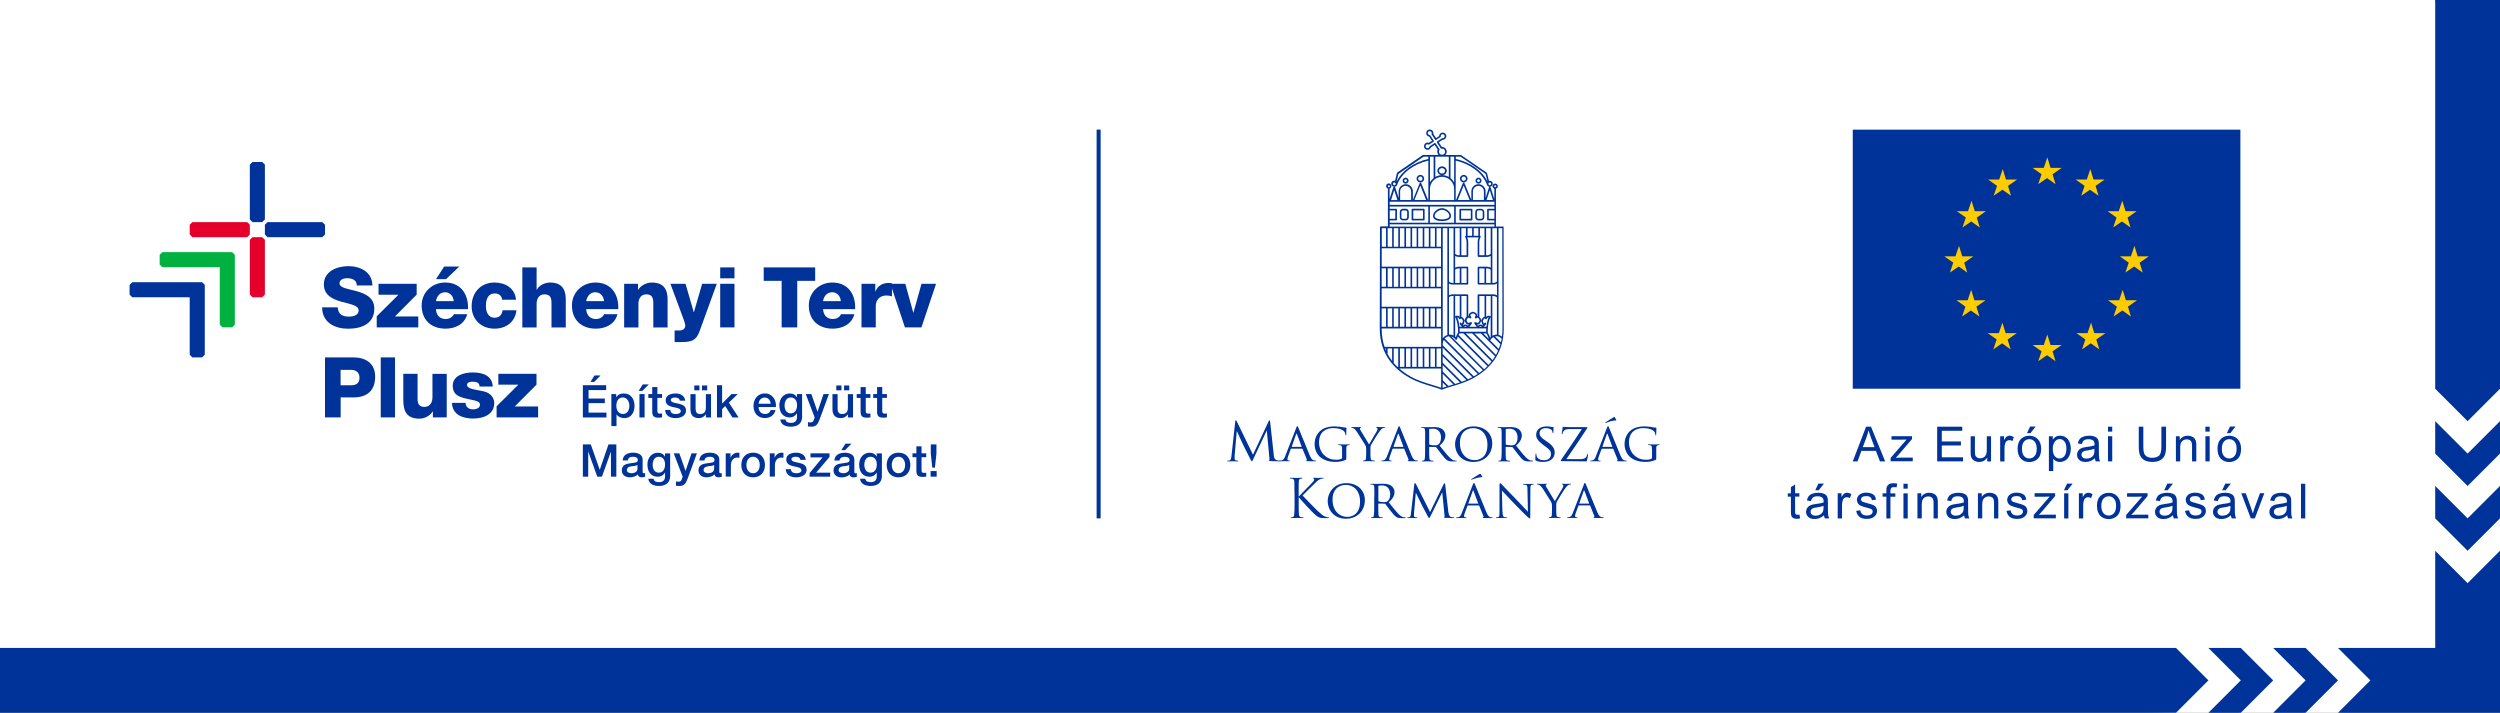 <?xml version="1.0" encoding="UTF-8"?>
<svg id="Layer_2" data-name="Layer 2" xmlns="http://www.w3.org/2000/svg" viewBox="0 0 416.69 118.8">
  <rect x="0" y="0" width="416.69" height="118.8" fill="#808080" stroke="none"/>
  <defs>
    <style>
      .cls-1 {
        fill: #fc0;
      }

      .cls-2 {
        fill: #039;
      }

      .cls-3 {
        fill: #fff;
      }

      .cls-4 {
        fill: #00b140;
      }

      .cls-5 {
        fill: #e4002b;
      }
    </style>
  </defs>
  <g id="Layer_1-2" data-name="Layer 1">
    <polygon class="cls-3" points="413.78 114.93 389.69 118.8 384.29 118.8 381.91 118.05 378.89 118.8 373.49 118.8 370.67 118.14 368.09 118.8 362.69 118.8 0 108 0 0 405.89 0 416.69 64.8 416.69 70.2 415.88 73.54 416.69 75.6 416.69 81 415.46 84.59 416.69 86.4 416.69 91.8 413.78 114.93"/>
    <g>
      <path class="cls-2" d="M236.74,29.15c-.35,0-.63.28-.63.63s.28.63.63.63.63-.28.63-.63-.28-.63-.63-.63M236.74,30.14c-.2,0-.36-.16-.36-.36s.16-.36.36-.36.36.16.36.36-.16.36-.36.36"/>
      <path class="cls-2" d="M234.28,29.61c-.28,0-.5.22-.5.5s.22.5.5.5.5-.22.5-.5-.22-.5-.5-.5M234.28,30.34c-.13,0-.23-.1-.23-.23s.1-.23.23-.23.22.1.22.23-.1.23-.22.23"/>
      <path class="cls-2" d="M240.35,34.7c-.74,0-1.5.65-1.5,1.3s.81.85,1.5.85,1.5-.22,1.5-.85-.76-1.3-1.5-1.3M240.35,36.57c-.43,0-1.23-.12-1.23-.57,0-.5.63-1.02,1.23-1.02s1.23.53,1.23,1.02c0,.45-.8.57-1.23.57"/>
      <path class="cls-2" d="M243.97,29.15c-.35,0-.63.28-.63.63s.29.63.63.63.63-.28.63-.63-.28-.63-.63-.63M243.97,30.14c-.2,0-.36-.16-.36-.36s.16-.36.36-.36.36.16.36.36-.16.36-.36.36"/>
      <path class="cls-2" d="M246.43,29.61c-.28,0-.5.22-.5.5s.22.5.5.5.5-.22.5-.5-.22-.5-.5-.5M246.43,30.34c-.13,0-.23-.1-.23-.23s.1-.23.23-.23.23.1.23.23-.1.23-.23.23"/>
      <path class="cls-2" d="M245.29,34.8h-1.9c-.07,0-.14.06-.14.14v1.67c0,.08.06.14.14.14h1.9c.08,0,.13-.06.13-.14v-1.67c0-.08-.06-.14-.13-.14M245.15,36.47h-1.62v-1.4h1.62v1.4Z"/>
      <path class="cls-2" d="M246.87,34.8h-.45c-.29,0-.53.24-.53.53v.89c0,.29.24.53.53.53h.45c.29,0,.53-.24.53-.53v-.89c0-.29-.24-.53-.53-.53M247.13,36.21c0,.14-.11.26-.26.26h-.45c-.14,0-.26-.11-.26-.26v-.89c0-.14.12-.26.26-.26h.45c.14,0,.26.11.26.26v.89Z"/>
      <path class="cls-2" d="M250.66,37.9c0-.08-.06-.14-.14-.14h-1.18v-6.31c.18-.06.31-.22.31-.42,0-.24-.2-.44-.44-.44s-.44.2-.44.44c0,.2.13.36.3.42v1.72l-.63-1.95s-.05-.07-.09-.09c.26-.02.46-.23.46-.5,0-.27-.22-.5-.5-.5-.05,0-.09.01-.14.02l-.32-1.29s-.03-.06-.05-.08l-4.26-2.92s-.05-.02-.08-.02h-2.56c.11-.11.19-.25.22-.41.04-.21,0-.42-.12-.59-.15-.23-.42-.37-.69-.36l-.51-.77.62-.41s.03,0,.05,0c.12,0,.23-.03.33-.1.13-.09.22-.23.26-.38.03-.16,0-.32-.09-.45-.11-.17-.3-.27-.5-.27-.12,0-.23.04-.33.1-.17.11-.26.29-.27.48l-.51.34-.46-.69c.04-.16,0-.33-.09-.47-.11-.17-.3-.27-.5-.27-.12,0-.23.03-.33.1-.28.18-.35.56-.17.83.09.14.24.23.41.26l.46.69-.52.34c-.18-.07-.39-.05-.55.06-.27.18-.35.56-.17.83.11.17.3.27.5.27.12,0,.23-.03.33-.1.11-.08.19-.18.24-.31l.61-.41.51.77c-.12.25-.1.55.05.78.03.04.07.08.1.12h-2.56s-.05,0-.08.02l-4.25,2.92s-.05.05-.05.08l-.32,1.29s-.09-.02-.14-.02c-.28,0-.5.23-.5.5s.2.48.46.5c-.04.01-.08.04-.1.09l-.63,1.95v-1.72c.18-.06.3-.22.3-.42,0-.24-.2-.44-.44-.44s-.44.2-.44.44c0,.2.13.36.3.42v6.31h-1.18c-.07,0-.14.06-.14.14,0,.15-.04,15.33-.04,16.89,0,4.5,2.72,6.95,5,8.22,1.24.69,2.51,1.06,3.63,1.4.65.19,1.2.36,1.65.55.02,0,.04.01.05.01.02,0,.04,0,.05-.01.45-.2,1.01-.36,1.66-.55,1.12-.33,2.39-.71,3.63-1.4,2.28-1.27,5-3.73,5-8.22,0-1.57-.03-16.74-.03-16.89M249.05,31.03c0-.09.08-.16.17-.16s.17.07.17.16-.08.17-.17.17-.17-.08-.17-.17M249.5,38.04v8.88c-.07.07-.26.24-.64.24h-.12v-9.12h.76ZM248.86,49.06h-2.44c-.08,0-.14.06-.14.14v3.49s0,0,0,0c-.03,0-.05,0-.08,0,0-.04.01-.08.01-.13,0-.41-.62-.6-.71-.6-.12,0-.71.2-.71.6,0,.05,0,.1.01.13-.02,0-.05,0-.08,0,0,0,0,0,0,0v-3.49c0-.07-.06-.14-.14-.14h-2.44c-.28,0-.49.08-.64.16v-1.96c.14.09.35.17.64.17h2.44c.08,0,.14-.06.14-.14v-2.7c0-.08-.06-.14-.14-.14h-1.39c-.29,0-.51.08-.65.17v-1.97c.15.09.36.17.65.17h1.39c.08,0,.14-.06.14-.14v-2.34c0-.3-.09-.59-.16-.77h1.89c-.07.18-.16.47-.16.77v2.34c0,.08.06.14.14.14h1.39c.29,0,.5-.08.65-.17v1.97c-.15-.09-.36-.17-.65-.17h-1.39c-.08,0-.14.06-.14.14v2.7c0,.07.06.14.14.14h2.44c.28,0,.49-.08.64-.17v1.96c-.14-.09-.35-.16-.64-.16M249.5,49.56v6.21s-.04,0-.07,0c-.19,0-.38.04-.55.12,0,0,0,0,0,0-.05.02-.09.04-.14.07v-6.62h.12c.37,0,.57.16.64.23M242.56,52.88s.47.71.47,2.55c-.16.24-.29.5-.38.78-.03-.03-.07-.07-.11-.1v-3.27s.01.03.02.05M242.54,52.77v-3.44h.76v3.49c-.09-.11-.23-.21-.42-.21-.09,0-.18.02-.27.07-.03.02-.06.05-.07.09M242.88,52.89h0c.19,0,.3.24.31.25.02.04.06.08.11.08.05,0,.09-.02.12-.06.04-.06.08-.09.1-.09.1,0,.26.26.3.36v.02s.03.05-.09.38c-.03.07-.05.1-.06.1-.03,0-.1-.05-.14-.11-.04-.05-.1-.07-.16-.05-.06.02-.09.08-.08.14.04.24.26.44.4.54h-.44c-.08-.85-.27-1.35-.38-1.58M245.12,52.72s-.05-.06-.05-.17c0-.16.33-.3.43-.33.09.02.44.16.44.33,0,.11-.03.13-.05.17-.03.04-.07.09-.07.18v.04s.02.08.05.11c.03.03.07.04.11.03.07-.01.11-.05.14-.07.04-.03.07-.05.17-.05.01,0,.03,0,.04,0,.02.02.05.04.08.05.11.1.19.31.21.38-.02.09-.15.43-.32.43-.1,0-.14-.02-.17-.05-.04-.03-.09-.07-.18-.07h-.1s-.09.02-.12.07c-.02.04-.02.09,0,.13,0,.01.14.27.32.45.05.05.09.09.13.12h-1.3s.09-.07.13-.12c.17-.19.31-.44.32-.45.02-.04.02-.09,0-.13-.02-.04-.07-.07-.12-.07h-.1c-.09,0-.14.04-.18.07-.03.03-.07.05-.17.05-.17,0-.3-.34-.32-.43.02-.08.1-.29.21-.38.03,0,.06-.02.07-.05.01,0,.03,0,.04,0,.11,0,.14.02.17.05.03.02.07.06.14.07.04,0,.08,0,.11-.03.03-.03.05-.06.05-.11v-.04c0-.09-.05-.15-.08-.18M247.62,53.78c-.06-.02-.12,0-.16.04-.04.06-.11.11-.14.11,0,0-.03-.03-.06-.1-.11-.33-.1-.36-.09-.38v-.02c.05-.11.21-.36.31-.36.03,0,.07.03.1.08.03.04.08.07.13.06.05,0,.09-.04.11-.08,0,0,.12-.25.31-.25h0c-.11.23-.3.73-.38,1.58h-.44c.14-.1.36-.3.4-.54,0-.06-.02-.12-.08-.15M247.43,52.8c-.31.05-.51.53-.51.54h0c-.04.12-.04.2.09.59.06.16.14.23.21.27-.02.02-.04.03-.06.05-.08-.08-.21-.16-.41-.16-.15,0-.29.1-.37.19,0,0,0,0-.01.01-.03-.02-.08-.05-.13-.11-.02-.02-.05-.05-.07-.08.04,0,.08.01.12.01.4,0,.6-.59.6-.71,0-.09-.11-.42-.32-.6v-3.46h.87v3.47ZM246.99,54.47h-.45,0c.07-.07.14-.12.18-.12.16,0,.23.09.25.12M244.44,52.79c-.21.18-.31.51-.31.6,0,.08.18.71.6.71.05,0,.09,0,.12-.01-.02.03-.04.05-.07.08-.06.06-.1.1-.13.11,0,0,0,0-.01-.01-.09-.08-.22-.19-.38-.19-.2,0-.33.09-.41.17-.02-.02-.04-.03-.06-.05.08-.03.16-.11.21-.27.14-.39.14-.47.09-.57h0s-.2-.5-.51-.55v-3.47h.87v3.46ZM244.46,54.47h-.45s.09-.12.25-.12c.05,0,.12.04.18.11,0,0,0,0,.01,0M247.72,54.74c-.01.17-.02.36-.02.55h-4.4c0-.2-.01-.38-.02-.55h4.44ZM247.74,55.57c.19.28.33.59.41.93l-.93-.93h.51ZM247.97,55.43c0-1.84.47-2.54.47-2.55.01-.01.02-.03.02-.04v3.33s-.06.07-.09.1c-.09-.3-.23-.57-.4-.83M248.4,52.69c-.09-.05-.18-.07-.27-.07-.19,0-.33.1-.42.21v-3.49h.76v3.44s-.03-.07-.07-.09M242.27,49.33v6.59c-.2-.1-.41-.16-.63-.16-.04,0-.09,0-.13,0v-6.21c.07-.07.26-.23.64-.23h.12ZM241.51,46.92v-8.88h.76v9.12h-.12c-.38,0-.57-.17-.64-.24M242.54,47.16v-2.2c.07-.07.28-.23.65-.23h.11v2.43h-.76ZM243.58,44.73h.87v2.43h-.87v-2.43ZM242.54,42.31v-4.27h.76v4.51h-.11c-.38,0-.58-.17-.65-.24M244.22,39.5s.22.41.22.84v2.21h-.87v-4.51h.76v1.26s-.09.03-.11.07c-.02.04-.03.1,0,.14M244.61,38.04h.76v1.26h-.76v-1.26ZM245.64,38.04h.76v1.26h-.76v-1.26ZM246.78,39.36s-.07-.06-.11-.07v-1.26h.76v4.51h-.87v-2.21c0-.43.22-.84.22-.84.02-.04.02-.1,0-.14M247.7,42.55v-4.51h.76v4.27c-.07.07-.28.24-.65.24h-.11ZM248.46,44.96v2.2h-.76v-2.43h.11c.37,0,.58.16.65.23M247.43,47.16h-.87v-2.43h.87v2.43ZM248,34.8c-.07,0-.13.06-.13.14v1.67c0,.07.06.13.13.13h1.07v.38h-6.43v-2.7h6.43v.38h-1.07ZM249.08,36.47h-.94v-1.4h.94v1.4ZM248.84,33.34h-1.07l.54-1.64.53,1.64ZM248.31,30.41c.12,0,.23.1.23.23s-.1.23-.23.23-.23-.1-.23-.23.1-.23.23-.23M242.64,26.11h.79l4.18,2.87.33,1.32c-.86-1.82-2.85-3.26-5.29-3.8v-.38ZM242.64,26.77c2.47.57,4.45,2.08,5.18,3.96.04.22.23.39.45.4-.04.01-.08.04-.09.09l-.57,1.77v-1.1c0-.65-.53-1.19-1.19-1.19s-1.18.53-1.18,1.19v1.43l-1.15-2.81c-.02-.05-.07-.08-.13-.08s-.1.03-.13.08l-1.15,2.83h-.05v-6.57ZM247.33,31.89v1.45h-1.83v-1.45c0-.5.41-.91.92-.91s.91.41.91.91M244.95,33.34h-1.97l.98-2.42.99,2.42ZM241.76,26.11h.61v4.29c-.16-.28-.36-.53-.61-.72v-3.57ZM239.25,23.86h-.01s-.08,0-.12-.03l-.85.57v.05c-.03.08-.08.15-.15.2-.05.04-.12.06-.18.06-.11,0-.22-.06-.28-.15-.1-.15-.06-.35.09-.46.1-.07.24-.07.34-.01l.07.04.8-.53s0,0,0-.01c0-.04,0-.08.03-.12l-.63-.95h-.07c-.11,0-.2-.06-.26-.15-.1-.15-.06-.35.09-.46.05-.03.11-.05.18-.05.11,0,.21.05.28.15.06.09.07.19.03.29l-.02.07.63.95h.01s.08,0,.11.02l.8-.53v-.08c-.02-.12.03-.24.14-.31.05-.03.11-.05.18-.05.11,0,.21.05.28.15.05.07.06.16.05.25-.02.09-.07.16-.14.21-.07.05-.16.06-.24.05h-.05s-.85.56-.85.56h0c0,.05,0,.09-.03.13l.7,1.06h.09c.2-.04.4.05.51.21.08.12.1.25.08.39-.03.14-.11.26-.22.33-.09.05-.18.08-.29.08-.17,0-.34-.09-.43-.23-.11-.17-.11-.39,0-.56l.05-.07-.7-1.06ZM239.22,26.11h2.26v3.38c-.32-.18-.68-.29-1.07-.3.41-.03.73-.34.73-.73s-.35-.73-.78-.73-.78.33-.78.73.32.7.72.73c-.39,0-.76.12-1.07.3v-3.38ZM240.35,28.93c-.28,0-.51-.21-.51-.46s.23-.45.51-.45.51.2.51.45-.23.46-.51.46M238.34,26.11h.61v3.57c-.25.2-.46.44-.61.72v-4.29ZM238.34,31.49c0-1.11.9-2.02,2.01-2.02s2.02.91,2.02,2.02v1.86h-4.03v-1.86ZM233.1,28.98l4.18-2.87h.78v.38c-2.44.55-4.42,1.99-5.29,3.8l.32-1.32ZM232.89,30.73c.73-1.88,2.71-3.39,5.18-3.96v6.57h-.04l-1.15-2.83c-.02-.05-.07-.08-.13-.08s-.1.03-.12.08l-1.14,2.81v-1.43c0-.65-.53-1.19-1.18-1.19s-1.19.53-1.19,1.19v1.1l-.58-1.77s-.05-.07-.09-.09c.23-.02.41-.18.46-.4M237.72,33.34h-1.97l.98-2.42.98,2.42ZM235.2,31.89v1.45h-1.83v-1.45c0-.5.41-.91.91-.91s.91.41.91.91M232.17,30.64c0-.12.1-.23.23-.23s.23.1.23.23-.1.23-.23.23-.23-.1-.23-.23M232.39,31.71l.53,1.64h-1.07l.53-1.64ZM249.08,34.15h-17.45v-.53h17.45v.53ZM242.37,37.12h-4.04v-2.7h4.04v2.7ZM232.7,36.74c.08,0,.14-.06.14-.13v-1.67c0-.08-.06-.14-.14-.14h-1.07v-.38h6.43v2.7h-6.43v-.38h1.07ZM231.63,35.07h.93v1.4h-.93v-1.4ZM231.33,31.03c0-.09.08-.16.17-.16s.17.07.17.16-.08.17-.17.17-.17-.08-.17-.17M231.29,38.04h.75v3.08h-.75v-3.08ZM230.32,38.04h.7v3.08h-.71c0-1.54,0-2.69,0-3.08M230.3,44.73h.71v3.06h-.72c0-1.01,0-2.06,0-3.06M230.29,51.4h.73v3.06h-.73c0-.58,0-1.69,0-3.06M231.02,58.45c-.05-.12-.1-.24-.15-.37h.15v.37ZM232.03,60.16c-.27-.35-.52-.74-.75-1.15v-.93h.75v2.08ZM233.05,61.15h-.14c-.21-.2-.41-.42-.61-.64v-2.42h.75v3.07ZM240.19,64.63c-.42-.16-.91-.31-1.47-.48-1.11-.33-2.37-.7-3.57-1.37-.63-.35-1.3-.8-1.93-1.36h6.98v3.21ZM233.33,58.08h.75v3.07h-.75v-3.07ZM234.35,58.08h.75v3.07h-.75v-3.07ZM235.37,58.08h.75v3.07h-.75v-3.07ZM236.38,58.08h.75v3.07h-.75v-3.07ZM237.4,58.08h.75v3.07h-.75v-3.07ZM238.42,58.08h.75v3.07h-.75v-3.07ZM240.19,61.15h-.75v-3.07h.75v3.07ZM240.19,57.81h-9.42c-.3-.88-.48-1.88-.48-3.01v-.05h9.91v3.07ZM231.29,51.4h.75v3.06h-.75v-3.06ZM232.31,51.4h.75v3.06h-.75v-3.06ZM233.33,51.4h.75v3.06h-.75v-3.06ZM234.35,51.4h.75v3.06h-.75v-3.06ZM235.37,51.4h.75v3.06h-.75v-3.06ZM236.38,51.4h.75v3.06h-.75v-3.06ZM237.4,51.4h.75v3.06h-.75v-3.06ZM238.42,51.4h.75v3.06h-.75v-3.06ZM240.19,54.47h-.75v-3.06h.75v3.06ZM240.19,51.13h-9.9c0-.93,0-1.98,0-3.07h9.89v3.07ZM231.29,44.73h.75v3.07h-.75v-3.07ZM232.31,44.73h.75v3.07h-.75v-3.07ZM233.33,44.73h.75v3.07h-.75v-3.07ZM234.35,44.73h.75v3.07h-.75v-3.07ZM235.37,44.73h.75v3.07h-.75v-3.07ZM236.38,44.73h.75v3.07h-.75v-3.07ZM237.4,44.73h.75v3.07h-.75v-3.07ZM238.42,44.73h.75v3.07h-.75v-3.07ZM240.19,47.79h-.75v-3.06h.75v3.06ZM240.19,44.45h-9.89c0-1.09,0-2.14,0-3.07h9.88v3.07ZM232.31,38.04h.75v3.08h-.75v-3.08ZM233.33,38.04h.75v3.08h-.75v-3.08ZM234.35,38.04h.75v3.08h-.75v-3.08ZM235.37,38.04h.75v3.08h-.75v-3.08ZM236.38,38.04h.75v3.08h-.75v-3.08ZM237.4,38.04h.75v3.08h-.75v-3.08ZM238.42,38.04h.75v3.08h-.75v-3.08ZM240.19,41.12h-.75v-3.08h.75v3.08ZM231.63,37.39h17.45v.38h-17.45v-.38ZM241.24,38.04v17.79c-.32.1-.59.31-.77.58v-18.38h.77ZM240.46,64.65v-.89l.66.65c-.24.08-.45.15-.66.23M241.99,64.16c-.2.06-.39.12-.57.17l-.95-.95v-1.07l1.77,1.77c-.08.03-.17.05-.25.08M242.53,63.99l-2.07-2.07v-1.07l2.88,2.89c-.28.09-.55.18-.81.26M243.63,63.63l-3.17-3.17v-1.07l3.95,3.95c-.26.11-.52.21-.77.3M244.68,63.22l-4.22-4.21v-1.07l4.94,4.93c-.24.13-.48.24-.72.35M245.65,62.73l-5.18-5.18v-.23h0c0-.25.07-.48.17-.67l5.67,5.67c-.22.15-.45.28-.66.41M246.54,62.17l-5.74-5.75c.18-.2.42-.34.7-.38l5.66,5.66c-.2.17-.41.32-.61.46M247.36,61.54l-5.47-5.46c.28.07.53.25.7.5.03.04.08.07.14.06.05,0,.1-.05.11-.1.04-.15.09-.3.15-.44l4.93,4.93c-.18.18-.37.35-.56.52M248.11,60.83l-5-5c.05-.09.1-.18.15-.26h.66l4.68,4.68c-.16.2-.33.39-.49.58M248.77,60.03l-4.46-4.46h1.07l3.82,3.82c-.14.23-.28.44-.43.64M249.34,59.15l-3.57-3.57h1.07l2.86,2.86c-.11.25-.23.49-.36.72M249.81,58.16l-1.45-1.45s.05-.03.07-.06c.12-.21.28-.37.47-.47l1.18,1.18c-.08.28-.17.55-.27.8M250.17,57.05l-.98-.98c.08-.02.16-.03.25-.03.33,0,.64.15.85.41-.03.21-.08.41-.12.61M250.34,56.11c-.17-.15-.36-.25-.57-.3v-8.84h0v-8.93h.62c0,1.52.03,15.27.03,16.76,0,.46-.03.9-.08,1.31"/>
      <path class="cls-2" d="M235.42,36.74h1.89c.07,0,.14-.06.14-.14v-1.67c0-.08-.06-.14-.14-.14h-1.89c-.08,0-.14.06-.14.14v1.67c0,.08.06.14.14.14M235.56,35.07h1.62v1.4h-1.62v-1.4Z"/>
      <path class="cls-2" d="M233.84,36.74h.45c.29,0,.53-.24.53-.53v-.89c0-.29-.24-.53-.53-.53h-.45c-.29,0-.53.24-.53.53v.89c0,.29.24.53.53.53M233.58,35.33c0-.14.11-.25.25-.25h.45c.14,0,.26.11.26.25v.89c0,.14-.12.25-.26.25h-.45c-.14,0-.25-.11-.25-.25v-.89Z"/>
      <path class="cls-2" d="M212.29,75.75c.03.32.1.82.48.95.26.08.49.08.58.08.04,0,.07,0,.07.04,0,.05-.08.08-.19.08-.2,0-1.16-.03-1.49-.05-.21-.02-.25-.04-.25-.09,0-.04.02-.05.06-.06.04,0,.05-.16.03-.32l-.43-4.59h-.03l-2.18,4.63c-.19.39-.21.47-.29.47-.06,0-.11-.09-.27-.41-.23-.44-1-1.98-1.04-2.06-.08-.16-1.08-2.3-1.17-2.54h-.03l-.36,4.13c0,.14,0,.3,0,.46,0,.13.1.25.23.27.15.04.29.05.34.05.04,0,.07.02.07.04,0,.06-.05.08-.16.08-.33,0-.76-.03-.83-.03-.08,0-.51.03-.75.03-.09,0-.15-.02-.15-.08,0-.03.04-.04.09-.04.07,0,.13,0,.27-.03.29-.05.32-.4.36-.74l.64-5.8c0-.1.04-.16.1-.16s.09.04.13.13l2.72,5.6,2.62-5.59c.04-.08.07-.14.13-.14s.09.07.11.24l.6,5.46Z"/>
      <path class="cls-2" d="M216.04,71.33c.1-.25.13-.3.19-.3.08,0,.11.11.19.28.14.32,1.4,3.45,1.88,4.59.28.68.5.77.67.83.11.03.23.04.31.04.05,0,.1.02.1.06s-.09.06-.18.06c-.12,0-.69,0-1.24-.02-.15,0-.27,0-.27-.05,0-.04.02-.04.05-.05.04-.02.12-.08.07-.21l-.71-1.73s-.03-.05-.07-.05h-1.81s-.06.02-.08.06l-.44,1.21c-.07.19-.12.38-.12.51,0,.15.13.21.27.21h.07c.06,0,.08.03.08.06,0,.04-.05.06-.11.06-.19,0-.62-.03-.71-.03-.08,0-.47.03-.79.03-.1,0-.15-.02-.15-.06,0-.04.03-.06.07-.06.05,0,.17,0,.23-.02.36-.05.51-.31.66-.69l1.84-4.73ZM216.92,74.48s.03-.02.03-.05l-.78-2.08c-.04-.11-.09-.11-.13,0l-.73,2.08s0,.05.03.05h1.58Z"/>
      <path class="cls-2" d="M223.69,74.97c0-.61-.02-.7-.34-.77-.06,0-.2-.02-.27-.02-.03,0-.06-.04-.06-.06,0-.05.04-.06.12-.06.35,0,.88.02.93.02.03,0,.52-.02.77-.02.09,0,.12,0,.12.06,0,.03-.04.06-.06.06-.05,0-.11,0-.2.02-.22.04-.28.15-.3.42,0,.24,0,.46,0,.78v.84c0,.35,0,.36-.11.41-.5.26-1.21.34-1.67.34-.59,0-1.71-.07-2.58-.81-.48-.4-.93-1.21-.93-2.15,0-1.21.62-2.07,1.31-2.48.7-.43,1.49-.48,2.08-.48.5,0,1.05.09,1.2.12.16.04.43.08.63.08.08,0,.1.04.1.07,0,.11-.04.31-.04,1.07,0,.12-.04.16-.09.16-.05,0-.05-.04-.05-.12,0-.1-.05-.32-.18-.5-.2-.28-.79-.59-1.81-.59-.47,0-1.04.04-1.64.49-.46.35-.77,1.02-.77,1.9,0,1.07.55,1.83.83,2.09.62.58,1.28.79,2,.79.28,0,.64-.03.85-.14.1-.05.16-.09.16-.23v-1.31Z"/>
      <path class="cls-2" d="M227.71,74.93c0-.41-.05-.56-.17-.78-.06-.12-1.12-1.8-1.39-2.2-.19-.28-.37-.45-.52-.55-.12-.07-.27-.11-.33-.11-.05,0-.08-.03-.08-.07,0-.04.03-.05.1-.05.15,0,.74.02.78.02.05,0,.38-.02.68-.02.09,0,.1.02.1.05,0,.03-.05.05-.12.08-.06.03-.1.06-.1.12,0,.11.05.2.11.3l1.42,2.36c.16-.32,1.14-1.94,1.28-2.19.1-.17.13-.3.13-.39,0-.11-.04-.17-.12-.2-.07-.02-.12-.05-.12-.09,0-.03.05-.04.12-.04.21,0,.48.02.54.02.05,0,.61-.02.77-.02.05,0,.1.02.1.04,0,.04-.04.08-.1.08-.09,0-.24.03-.36.1-.15.09-.22.17-.39.37-.26.3-1.36,2.08-1.52,2.4-.13.27-.1.51-.1.76v.65c0,.13,0,.45.03.76.02.23.07.37.3.4.11.02.29.04.36.04.04,0,.06.04.06.06,0,.03-.05.06-.12.06-.44,0-.95-.03-.99-.03-.04,0-.53.03-.77.03-.09,0-.12-.02-.12-.06,0-.03.02-.06.06-.06.07,0,.16-.02.23-.04.16-.03.22-.18.23-.4.02-.31.02-.63.02-.76v-.65Z"/>
      <path class="cls-2" d="M233,71.33c.1-.25.13-.3.19-.3.08,0,.11.11.19.28.14.32,1.4,3.45,1.88,4.59.28.68.5.77.67.83.12.03.23.04.31.04.05,0,.1.02.1.06s-.09.06-.18.06c-.11,0-.69,0-1.24-.02-.15,0-.28,0-.28-.05,0-.04.02-.04.05-.05.04-.02.12-.08.07-.21l-.7-1.73s-.03-.05-.07-.05h-1.81s-.06.02-.08.06l-.44,1.21c-.07.19-.12.38-.12.51,0,.15.13.21.27.21h.07c.06,0,.08.03.08.06,0,.04-.04.06-.11.06-.19,0-.62-.03-.7-.03s-.47.03-.79.03c-.1,0-.15-.02-.15-.06,0-.04.04-.06.07-.06.05,0,.17,0,.23-.02.35-.05.51-.31.66-.69l1.84-4.73ZM233.88,74.48s.03-.02.03-.05l-.78-2.08c-.04-.11-.09-.11-.13,0l-.73,2.08s0,.05.03.05h1.58Z"/>
      <path class="cls-2" d="M237.54,73.37c0-1.17,0-1.39-.02-1.63-.02-.26-.06-.38-.32-.42-.06-.01-.2-.02-.27-.02-.03,0-.06-.03-.06-.06,0-.05.03-.06.13-.06.36,0,.88.02.93.02.08,0,.74-.02.98-.02.5,0,1.05.04,1.46.33.2.14.54.51.54,1.03,0,.56-.23,1.1-.96,1.73.64.8,1.18,1.49,1.64,1.96.42.43.68.5.87.53.15.03.23.03.28.03s.07.03.07.06c0,.04-.05.06-.19.06h-.49c-.45,0-.64-.05-.84-.15-.34-.18-.62-.54-1.07-1.11-.33-.41-.67-.9-.85-1.1-.03-.04-.05-.04-.11-.04l-1-.02s-.05.02-.05.06v.18c0,.73,0,1.32.03,1.63.03.22.07.37.31.4.11.02.28.04.35.04.05,0,.06.03.06.06,0,.04-.04.06-.13.06-.43,0-.92-.03-.96-.03,0,0-.53.03-.77.03-.08,0-.12-.02-.12-.06,0-.03.02-.06.06-.06.07,0,.17-.02.24-.04.15-.04.17-.18.21-.4.04-.31.04-.91.04-1.64v-1.33ZM238.21,74.01s.02.07.05.1c.12.06.52.12.86.12.19,0,.4,0,.59-.13.27-.18.47-.58.47-1.16,0-.94-.52-1.49-1.35-1.49-.23,0-.48.03-.56.04-.03.02-.06.05-.06.09v2.43Z"/>
      <path class="cls-2" d="M245.62,71.07c1.76,0,3.1,1.08,3.1,2.84s-1.26,3.09-3.14,3.09c-2.15,0-3.06-1.61-3.06-2.97,0-1.22.94-2.96,3.11-2.96M245.8,76.69c.7,0,2.12-.37,2.12-2.56,0-1.82-1.1-2.77-2.34-2.77-1.31,0-2.25.82-2.25,2.46,0,1.76,1.06,2.87,2.47,2.87"/>
      <path class="cls-2" d="M250.29,73.37c0-1.17,0-1.39-.02-1.63-.02-.26-.06-.38-.32-.42-.06-.01-.2-.02-.27-.02-.03,0-.06-.03-.06-.06,0-.05.03-.06.12-.06.36,0,.88.02.93.02.08,0,.74-.02.98-.02.5,0,1.05.04,1.46.33.2.14.54.51.54,1.03,0,.56-.23,1.1-.96,1.73.64.8,1.18,1.49,1.64,1.96.42.43.68.5.87.53.15.03.23.03.28.03s.07.03.07.06c0,.04-.05.06-.19.06h-.49c-.45,0-.64-.05-.84-.15-.34-.18-.62-.54-1.07-1.11-.33-.41-.68-.9-.85-1.1-.03-.04-.05-.04-.1-.04l-1-.02s-.05.02-.05.06v.18c0,.73,0,1.32.03,1.63.03.22.07.37.31.4.11.02.28.04.35.04.05,0,.06.03.06.06,0,.04-.04.06-.12.06-.43,0-.92-.03-.96-.03,0,0-.53.03-.77.03-.08,0-.12-.02-.12-.06,0-.03.02-.06.06-.06.07,0,.17-.02.24-.04.15-.04.17-.18.21-.4.04-.31.04-.91.04-1.64v-1.33ZM250.97,74.01s.02.07.05.1c.11.06.52.12.86.12.19,0,.4,0,.59-.13.27-.18.47-.58.47-1.16,0-.94-.51-1.49-1.35-1.49-.23,0-.48.03-.56.04-.03.02-.06.05-.06.09v2.43Z"/>
      <path class="cls-2" d="M256.02,76.79c-.11-.05-.12-.08-.12-.28,0-.37.04-.68.04-.8,0-.08.02-.12.06-.12s.07.03.07.09c0,.06,0,.17.03.28.12.55.71.75,1.24.75.77,0,1.17-.44,1.17-1.01s-.29-.8-.99-1.32l-.36-.27c-.84-.63-1.12-1.1-1.12-1.62,0-.89.7-1.42,1.74-1.42.31,0,.62.04.81.09.15.03.21.03.28.03s.08,0,.08.05c0,.04-.04.29-.04.8,0,.12,0,.17-.06.17s-.06-.04-.07-.1c0-.09-.07-.29-.12-.38-.05-.09-.31-.37-1.01-.37-.57,0-1.04.29-1.04.82,0,.48.24.76,1.02,1.28l.22.15c.95.65,1.28,1.17,1.28,1.82,0,.45-.17.93-.73,1.29-.33.21-.82.27-1.25.27-.36,0-.82-.05-1.14-.21"/>
      <path class="cls-2" d="M263.15,76.54c.83,0,1.04-.13,1.22-.35.08-.1.13-.3.16-.41.02-.07.04-.12.09-.12s.06.03.06.17c0,.24-.11.68-.16.87-.04.19-.05.2-.23.2-1.31,0-2.64-.04-4.01-.04-.09,0-.14,0-.14-.06,0-.04,0-.09.11-.23,1.18-1.7,2.33-3.38,3.41-5.06h-1.66c-.4,0-.86,0-1.11.12-.28.14-.42.42-.44.6-.02.11-.06.14-.11.14-.03,0-.04-.04-.04-.1,0-.09.12-.78.16-1.01,0-.11.03-.14.07-.14.07,0,.13.05.33.05.75.03,1.12.02,1.37.02h2.19c.12,0,.16.02.16.06,0,.03,0,.09-.04.13-1.14,1.75-2.28,3.44-3.47,5.15h2.08Z"/>
      <path class="cls-2" d="M267.83,71.33c.1-.25.13-.29.19-.29.08,0,.11.11.19.28.14.32,1.4,3.44,1.88,4.59.28.68.5.78.67.83.11.04.23.04.31.04.05,0,.1.02.1.06s-.09.06-.18.06c-.12,0-.69,0-1.24-.02-.15,0-.27,0-.27-.05,0-.03.02-.03.05-.05.04-.02.12-.08.07-.21l-.7-1.73s-.03-.05-.07-.05h-1.81s-.06.02-.08.06l-.45,1.21c-.07.19-.12.37-.12.51,0,.15.13.21.27.21h.07c.06,0,.08.03.08.06,0,.04-.04.06-.12.06-.19,0-.61-.03-.7-.03-.08,0-.47.03-.79.03-.1,0-.15-.02-.15-.06,0-.04.04-.06.07-.06.05,0,.17,0,.23-.02.36-.04.51-.31.66-.7l1.84-4.74ZM268.7,74.48s.04-.02.03-.05l-.78-2.08c-.04-.11-.09-.11-.13,0l-.73,2.08s0,.05.03.05h1.58ZM269.4,69.98c.04.08,0,.11-.04.11-.03,0-.12-.02-.27,0-.43.04-1.06.25-1.35.37-.06.03-.12.05-.13.05-.02,0-.05-.02-.05-.06,0-.02.02-.04.06-.07.32-.23,1.15-.72,1.21-.76.15-.09.21-.12.25-.12.03,0,.05.02.09.08.06.09.12.21.22.39"/>
      <path class="cls-2" d="M275.34,74.97c0-.61-.02-.7-.34-.77-.06,0-.19-.02-.26-.02-.03,0-.06-.04-.06-.06,0-.05.04-.06.12-.06.35,0,.88.02.93.02.03,0,.52-.02.77-.02.09,0,.12,0,.12.06,0,.03-.04.06-.06.06-.05,0-.11,0-.2.02-.22.04-.28.15-.3.42,0,.24,0,.46,0,.78v.84c0,.35,0,.36-.11.41-.5.26-1.21.34-1.67.34-.59,0-1.71-.07-2.58-.81-.48-.4-.93-1.21-.93-2.15,0-1.21.62-2.07,1.31-2.48.7-.43,1.49-.48,2.08-.48.5,0,1.05.09,1.2.12.16.04.43.08.63.08.08,0,.1.04.1.07,0,.11-.04.31-.04,1.07,0,.12-.04.16-.09.16-.05,0-.05-.04-.05-.12,0-.1-.05-.32-.18-.5-.2-.28-.79-.59-1.81-.59-.47,0-1.04.04-1.64.49-.46.35-.77,1.02-.77,1.9,0,1.07.55,1.83.83,2.09.62.58,1.28.79,2,.79.28,0,.64-.03.85-.14.1-.05.16-.09.16-.23v-1.31Z"/>
      <path class="cls-2" d="M215.75,82.21c0-1.39,0-1.64-.02-1.92-.02-.3-.09-.44-.38-.51-.07-.02-.22-.03-.3-.03-.03,0-.07-.02-.07-.05,0-.05.04-.07.14-.07.4,0,.92.03.98.03.08,0,.6-.03.86-.03.1,0,.14.02.14.07,0,.04-.03.05-.07.05-.06,0-.12,0-.22.03-.24.04-.31.2-.33.51-.02.28-.02.53-.02,1.92v.53h.03c.15-.17,1.76-1.81,2.09-2.15.25-.26.48-.49.48-.64,0-.1-.04-.16-.12-.19-.05-.02-.08-.04-.08-.07,0-.04.04-.06.11-.06.18,0,.45.03.67.03.04,0,.63-.03.85-.03.1,0,.13.02.13.06s-.02.06-.09.06c-.13,0-.32.05-.5.12-.37.16-.56.38-.96.77-.22.21-1.77,1.73-1.96,1.95.23.26,2.08,2.17,2.45,2.51.75.69.9.84,1.33,1.01.23.1.49.12.55.12s.11.02.11.05c0,.04-.05.07-.2.07h-.45c-.25,0-.42,0-.61-.01-.47-.05-.7-.24-1.08-.54-.4-.33-2.29-2.37-2.71-2.89h-.04v.87c0,.85,0,1.56.04,1.93.03.26.08.45.35.49.13.02.27.03.35.03.05,0,.07.03.07.05,0,.04-.05.07-.14.07-.43,0-.95-.02-1.02-.02s-.59.02-.85.02c-.1,0-.14-.01-.14-.07,0-.03.02-.05.07-.05.08,0,.19-.02.27-.03.18-.04.22-.23.26-.49.05-.37.05-1.08.05-1.93v-1.57Z"/>
      <path class="cls-2" d="M224.39,80.53c1.76,0,3.1,1.08,3.1,2.84s-1.26,3.09-3.14,3.09c-2.15,0-3.06-1.61-3.06-2.97,0-1.22.94-2.96,3.11-2.96M224.57,86.15c.7,0,2.12-.37,2.12-2.56,0-1.82-1.1-2.77-2.34-2.77-1.31,0-2.25.82-2.25,2.46,0,1.76,1.06,2.87,2.47,2.87"/>
      <path class="cls-2" d="M229.07,82.82c0-1.17,0-1.39-.02-1.63-.02-.26-.06-.38-.32-.42-.06-.01-.2-.02-.27-.02-.03,0-.06-.03-.06-.06,0-.04.03-.06.12-.06.36,0,.88.02.93.02.08,0,.74-.02.98-.02.5,0,1.05.04,1.46.33.2.14.54.51.54,1.03,0,.56-.23,1.1-.96,1.73.64.8,1.18,1.49,1.64,1.96.42.43.68.5.87.53.15.03.23.03.28.03s.07.03.07.06c0,.04-.05.06-.19.06h-.49c-.45,0-.64-.04-.84-.15-.34-.18-.62-.54-1.07-1.11-.33-.41-.67-.9-.85-1.11-.03-.03-.05-.04-.11-.04l-1-.02s-.05.02-.05.06v.18c0,.73,0,1.32.03,1.63.03.22.07.37.31.4.11.02.28.04.35.04.05,0,.06.03.06.06,0,.04-.04.06-.13.06-.43,0-.92-.03-.96-.03,0,0-.53.03-.77.03-.08,0-.12-.02-.12-.06,0-.03.02-.06.06-.06.07,0,.17-.02.24-.04.15-.04.17-.18.21-.4.04-.31.04-.91.04-1.64v-1.34ZM229.74,83.47s.02.07.05.1c.12.06.52.12.86.12.19,0,.4,0,.59-.13.27-.18.47-.58.47-1.16,0-.94-.52-1.49-1.35-1.49-.23,0-.48.03-.56.04-.03.02-.06.05-.06.09v2.43Z"/>
      <path class="cls-2" d="M241.43,85.38c.03.27.08.68.4.78.22.07.43.07.51.07.04,0,.06.02.06.05,0,.05-.07.07-.16.07-.18,0-1.05-.02-1.34-.04-.19-.02-.22-.04-.22-.08,0-.02.02-.05.05-.06.04,0,.05-.12.04-.26l-.38-3.83h-.02l-1.89,3.86c-.16.33-.21.4-.27.4s-.12-.07-.27-.35c-.21-.37-.72-1.34-.92-1.75-.23-.48-.86-1.75-1-2.06h-.04l-.3,3.42c0,.11,0,.26,0,.38,0,.12.07.19.19.21.13.04.25.04.3.04.03,0,.06.03.06.05,0,.05-.05.07-.14.07-.29,0-.67-.02-.73-.02-.07,0-.45.02-.66.02-.08,0-.14-.02-.14-.07,0-.03.04-.05.08-.05.06,0,.12,0,.23-.02.26-.05.27-.32.3-.61l.57-4.94c0-.08.04-.13.09-.13.05,0,.12.03.16.12l2.37,4.7,2.28-4.69c.04-.07.07-.12.12-.12s.1.06.12.21l.53,4.65Z"/>
      <path class="cls-2" d="M245.48,80.79c.1-.25.13-.29.19-.29.08,0,.11.11.19.28.14.32,1.4,3.45,1.88,4.59.28.68.5.78.67.83.11.04.23.04.31.04.05,0,.1.02.1.06s-.09.06-.18.06c-.12,0-.69,0-1.24-.02-.15,0-.27,0-.27-.05,0-.03.02-.03.05-.05.04-.02.12-.08.07-.21l-.7-1.74s-.02-.04-.07-.04h-1.81s-.06.02-.08.06l-.45,1.21c-.07.19-.12.37-.12.51,0,.15.13.21.27.21h.07c.06,0,.08.03.08.06,0,.04-.04.06-.11.06-.19,0-.62-.03-.71-.03-.08,0-.47.03-.79.03-.1,0-.15-.02-.15-.06,0-.03.04-.06.07-.06.05,0,.17,0,.23-.02.36-.04.51-.31.66-.7l1.84-4.74ZM246.35,83.94s.04-.02.03-.05l-.78-2.07c-.04-.12-.09-.12-.13,0l-.73,2.07s0,.05.03.05h1.58ZM247.05,79.44c.04.08,0,.11-.04.11-.03,0-.12-.02-.27,0-.43.04-1.06.25-1.35.37-.06.03-.12.05-.13.05s-.05-.02-.05-.06c0-.03.02-.04.06-.07.32-.22,1.15-.72,1.21-.76.15-.09.21-.11.25-.11.03,0,.05.02.09.08.06.09.12.21.22.39"/>
      <path class="cls-2" d="M250.44,85.33c.02.62.09.81.3.86.14.04.32.04.39.04.04,0,.06.03.06.06,0,.04-.05.06-.14.06-.45,0-.76-.02-.83-.02s-.4.02-.76.02c-.08,0-.13,0-.13-.06,0-.04.03-.06.06-.06.06,0,.2,0,.32-.04.2-.05.22-.26.22-.94v-4.33c0-.3.05-.38.11-.38.09,0,.22.15.3.23.12.13,1.26,1.34,2.48,2.58.77.8,1.61,1.7,1.85,1.95l-.08-3.79c0-.49-.05-.66-.29-.7-.14-.03-.32-.04-.38-.04-.05,0-.06-.04-.06-.07,0-.04.06-.05.15-.05.36,0,.73.02.82.02s.35-.02.67-.02c.08,0,.14,0,.14.05,0,.03-.04.07-.09.07-.04,0-.1,0-.19.02-.26.05-.28.21-.28.66l-.02,4.43c0,.5,0,.54-.06.54-.08,0-.16-.06-.6-.46-.08-.07-1.21-1.18-2.04-2.05-.91-.95-1.79-1.88-2.03-2.14l.09,3.57Z"/>
      <path class="cls-2" d="M258.68,84.39c0-.41-.05-.56-.17-.78-.06-.12-1.12-1.8-1.39-2.2-.19-.28-.37-.45-.52-.55-.12-.07-.27-.11-.33-.11-.05,0-.08-.03-.08-.07,0-.04.03-.05.1-.05.15,0,.74.02.78.02.05,0,.38-.02.68-.02.09,0,.1.02.1.05,0,.03-.05.05-.12.08-.06.03-.1.06-.1.12,0,.11.05.2.11.3l1.42,2.36c.16-.32,1.14-1.94,1.28-2.19.1-.17.13-.3.13-.39,0-.11-.04-.17-.12-.2-.07-.02-.12-.05-.12-.09,0-.03.05-.04.12-.04.21,0,.48.02.54.02.05,0,.61-.02.77-.02.05,0,.1.02.1.04,0,.04-.04.08-.1.08-.09,0-.24.03-.36.1-.15.09-.22.17-.39.37-.26.3-1.36,2.08-1.52,2.4-.13.27-.1.51-.1.76v.65c0,.13,0,.45.03.76.02.23.07.37.3.4.11.02.28.04.36.04.04,0,.06.04.06.06,0,.03-.05.06-.12.06-.44,0-.95-.03-.99-.03-.04,0-.53.03-.77.03-.09,0-.12-.01-.12-.06,0-.03.02-.06.06-.06.07,0,.16-.02.23-.04.16-.04.22-.18.23-.4.02-.31.02-.63.02-.76v-.65Z"/>
      <path class="cls-2" d="M263.97,80.79c.1-.25.13-.3.19-.3.08,0,.11.11.19.28.14.32,1.4,3.45,1.88,4.59.28.68.5.77.67.83.11.03.23.04.31.04.05,0,.1.02.1.06s-.09.06-.18.06c-.12,0-.69,0-1.24-.02-.15,0-.27,0-.27-.05,0-.04.02-.04.05-.05.04-.02.12-.08.07-.21l-.7-1.74s-.03-.04-.07-.04h-1.81s-.06.02-.08.06l-.44,1.21c-.07.19-.12.38-.12.51,0,.15.13.21.27.21h.07c.06,0,.08.03.08.06,0,.04-.05.06-.11.06-.19,0-.62-.03-.71-.03-.08,0-.47.03-.79.03-.1,0-.15-.02-.15-.06,0-.04.03-.06.07-.06.05,0,.17,0,.23-.02.36-.05.51-.31.66-.69l1.84-4.73ZM264.84,83.94s.03-.02.03-.05l-.78-2.07c-.04-.12-.09-.12-.13,0l-.73,2.07s0,.05.03.05h1.58Z"/>
      <rect class="cls-2" x="308.81" y="21.61" width="64.61" height="43.18"/>
      <polygon class="cls-1" points="341.19 29.69 339.72 30.69 340.28 29.04 338.78 27.98 340.65 27.98 341.24 26.24 341.78 27.98 343.63 27.98 342.11 29.05 342.61 30.7 341.19 29.69"/>
      <polygon class="cls-1" points="341.19 59.2 339.72 60.2 340.28 58.56 338.78 57.5 340.65 57.5 341.24 55.76 341.78 57.5 343.63 57.5 342.11 58.56 342.61 60.21 341.19 59.2"/>
      <polygon class="cls-1" points="326.47 44.42 325.01 45.42 325.56 43.78 324.06 42.72 325.93 42.72 326.52 40.98 327.06 42.72 328.91 42.72 327.39 43.78 327.89 45.43 326.47 44.42"/>
      <polygon class="cls-1" points="328.56 36.91 327.1 37.91 327.66 36.26 326.16 35.2 328.02 35.2 328.61 33.46 329.15 35.2 331 35.2 329.48 36.27 329.98 37.92 328.56 36.91"/>
      <polygon class="cls-1" points="333.76 31.62 332.3 32.62 332.86 30.98 331.36 29.92 333.22 29.92 333.81 28.18 334.35 29.92 336.21 29.92 334.69 30.98 335.19 32.63 333.76 31.62"/>
      <polygon class="cls-1" points="348.35 31.62 346.89 32.62 347.45 30.98 345.95 29.92 347.82 29.92 348.4 28.18 348.94 29.92 350.8 29.92 349.28 30.98 349.78 32.63 348.35 31.62"/>
      <polygon class="cls-1" points="353.68 36.91 352.22 37.91 352.78 36.26 351.28 35.2 353.14 35.2 353.73 33.46 354.28 35.2 356.13 35.2 354.61 36.27 355.11 37.92 353.68 36.91"/>
      <polygon class="cls-1" points="328.5 51.75 327.04 52.75 327.59 51.11 326.1 50.05 327.96 50.05 328.55 48.31 329.09 50.05 330.94 50.05 329.42 51.11 329.92 52.76 328.5 51.75"/>
      <polygon class="cls-1" points="333.7 57.22 332.24 58.23 332.8 56.58 331.3 55.52 333.16 55.52 333.75 53.78 334.29 55.52 336.15 55.52 334.62 56.59 335.12 58.24 333.7 57.22"/>
      <polygon class="cls-1" points="348.48 57.22 347.02 58.23 347.58 56.58 346.08 55.52 347.94 55.52 348.53 53.78 349.07 55.52 350.93 55.52 349.4 56.59 349.91 58.24 348.48 57.22"/>
      <polygon class="cls-1" points="353.75 51.75 352.28 52.75 352.84 51.11 351.35 50.05 353.21 50.05 353.8 48.31 354.34 50.05 356.19 50.05 354.67 51.11 355.17 52.76 353.75 51.75"/>
      <polygon class="cls-1" points="355.71 44.42 354.25 45.42 354.81 43.78 353.31 42.72 355.17 42.72 355.76 40.98 356.3 42.72 358.16 42.72 356.63 43.78 357.14 45.43 355.71 44.42"/>
      <rect class="cls-2" x="182.78" y="21.6" width=".67" height="64.8"/>
      <path class="cls-2" d="M308.81,76.9l2.22-5.78h.82l2.36,5.78h-.87l-.67-1.75h-2.42l-.64,1.75h-.81ZM310.48,74.53h1.96l-.6-1.6c-.18-.49-.32-.89-.41-1.2-.07.37-.18.74-.31,1.1l-.63,1.69Z"/>
      <path class="cls-2" d="M315.12,76.9v-.58l2.66-3.06c-.3.02-.57.02-.8.02h-1.71v-.58h3.42v.47l-2.27,2.66-.44.48c.32-.02.62-.04.89-.04h1.94v.61h-3.71Z"/>
      <polygon class="cls-2" points="322.88 76.9 322.88 71.12 327.06 71.12 327.06 71.8 323.65 71.8 323.65 73.58 326.84 73.58 326.84 74.25 323.65 74.25 323.65 76.22 327.19 76.22 327.19 76.9 322.88 76.9"/>
      <path class="cls-2" d="M331.22,76.9v-.61c-.33.47-.77.71-1.33.71-.25,0-.48-.05-.69-.14-.21-.1-.37-.21-.48-.36s-.18-.32-.22-.53c-.03-.14-.04-.36-.04-.66v-2.59h.71v2.32c0,.37.01.62.04.75.04.19.14.33.28.44.15.11.32.16.54.16s.41-.05.6-.16c.19-.11.32-.26.4-.45.08-.19.12-.46.12-.82v-2.24h.71v4.19h-.63Z"/>
      <path class="cls-2" d="M333.38,76.9v-4.19h.64v.64c.16-.3.31-.49.45-.59.14-.09.29-.14.46-.14.24,0,.48.08.73.23l-.24.66c-.17-.1-.35-.15-.52-.15-.15,0-.29.05-.42.14-.12.09-.21.22-.26.39-.08.25-.12.53-.12.83v2.19h-.71Z"/>
      <path class="cls-2" d="M336.28,74.81c0-.77.22-1.35.65-1.72.36-.31.8-.46,1.32-.46.58,0,1.05.19,1.41.57.36.38.55.9.55,1.56,0,.54-.08.96-.24,1.27-.16.31-.4.55-.71.72-.31.17-.65.26-1.01.26-.59,0-1.06-.19-1.42-.56-.36-.38-.54-.92-.54-1.62M337.01,74.81c0,.54.12.94.35,1.2.23.27.53.4.88.4s.65-.13.88-.4c.24-.27.35-.68.35-1.23,0-.52-.12-.91-.35-1.18-.24-.27-.53-.4-.88-.4s-.65.13-.88.4c-.23.27-.35.67-.35,1.2M337.85,72.19l.52-1.1h.93l-.87,1.1h-.59Z"/>
      <path class="cls-2" d="M341.5,78.51v-5.79h.65v.54c.15-.21.33-.37.52-.48.19-.11.42-.16.7-.16.36,0,.67.09.95.28.27.18.48.44.62.78.14.33.21.7.21,1.1,0,.43-.08.81-.23,1.16-.15.34-.38.61-.67.79-.29.18-.6.27-.92.27-.24,0-.45-.05-.64-.15-.19-.1-.34-.23-.46-.38v2.04h-.71ZM342.15,74.83c0,.54.11.94.33,1.2.22.26.48.39.79.39s.58-.13.81-.4c.22-.27.34-.68.34-1.24s-.11-.93-.33-1.2c-.22-.27-.48-.4-.79-.4s-.57.14-.8.42c-.23.28-.35.69-.35,1.23"/>
      <path class="cls-2" d="M349.16,76.39c-.26.22-.52.38-.76.47-.24.09-.5.14-.78.14-.46,0-.81-.11-1.06-.34-.25-.23-.37-.51-.37-.86,0-.2.05-.39.14-.56.09-.17.21-.31.37-.41.15-.1.32-.18.51-.23.14-.04.35-.07.63-.11.57-.07.99-.15,1.27-.25,0-.1,0-.16,0-.18,0-.29-.07-.49-.2-.61-.18-.16-.45-.24-.81-.24-.33,0-.58.06-.74.18s-.28.32-.35.62l-.69-.1c.06-.3.17-.54.31-.72.14-.18.35-.32.63-.42.27-.1.59-.15.95-.15s.65.04.87.13c.22.08.39.19.49.32.11.13.18.29.22.48.02.12.04.34.04.65v.95c0,.66.02,1.08.04,1.25.03.17.09.34.18.5h-.74c-.07-.15-.12-.32-.14-.52M349.1,74.8c-.26.11-.64.19-1.16.27-.29.04-.5.09-.62.14-.12.05-.21.13-.28.23-.07.1-.1.21-.1.34,0,.19.07.35.21.47.14.13.35.19.63.19s.52-.06.73-.18c.21-.12.37-.28.47-.49.08-.16.11-.4.11-.71v-.26Z"/>
      <path class="cls-2" d="M351.35,71.12h.71v.82h-.71v-.82ZM351.35,72.71h.71v4.19h-.71v-4.19Z"/>
      <path class="cls-2" d="M360.27,71.12h.76v3.34c0,.58-.07,1.04-.2,1.38-.13.34-.37.62-.71.83s-.79.32-1.35.32-.98-.09-1.33-.28c-.34-.19-.59-.46-.74-.81-.15-.35-.22-.84-.22-1.45v-3.34h.76v3.34c0,.5.05.87.14,1.11s.25.42.48.55c.23.13.51.19.83.19.56,0,.96-.13,1.2-.38.24-.26.36-.75.36-1.47v-3.34Z"/>
      <path class="cls-2" d="M362.67,76.9v-4.19h.64v.6c.31-.46.75-.69,1.33-.69.25,0,.48.05.7.14.21.09.37.21.47.36s.18.32.22.52c.03.13.04.36.04.69v2.57h-.71v-2.55c0-.29-.03-.51-.08-.65s-.15-.26-.29-.34c-.14-.09-.31-.13-.49-.13-.3,0-.56.09-.78.29-.22.19-.33.56-.33,1.09v2.29h-.71Z"/>
      <path class="cls-2" d="M367.59,71.12h.71v.82h-.71v-.82ZM367.59,72.71h.71v4.19h-.71v-4.19Z"/>
      <path class="cls-2" d="M369.6,74.81c0-.77.22-1.35.65-1.72.36-.31.8-.46,1.32-.46.58,0,1.05.19,1.41.57.36.38.55.9.55,1.56,0,.54-.08.96-.24,1.27-.16.31-.4.55-.71.72-.31.17-.65.26-1.01.26-.59,0-1.06-.19-1.42-.56-.36-.38-.54-.92-.54-1.62M370.33,74.81c0,.54.12.94.35,1.2.23.27.53.4.88.4s.65-.13.88-.4c.24-.27.35-.68.35-1.23,0-.52-.12-.91-.35-1.18-.24-.27-.53-.4-.88-.4s-.65.13-.88.4c-.23.27-.35.67-.35,1.2M371.17,72.19l.52-1.1h.93l-.87,1.1h-.59Z"/>
      <path class="cls-2" d="M299.93,85.78l.1.63c-.2.04-.38.06-.54.06-.26,0-.46-.04-.6-.12-.14-.08-.24-.19-.3-.32-.06-.13-.09-.41-.09-.84v-2.41h-.52v-.55h.52v-1.04l.7-.43v1.46h.71v.55h-.71v2.45c0,.2.01.33.04.39s.07.1.12.14c.06.03.14.05.24.05.08,0,.18-.01.31-.03"/>
      <path class="cls-2" d="M304,85.9c-.26.22-.52.38-.76.47-.24.09-.5.14-.78.14-.46,0-.81-.11-1.06-.34-.25-.23-.37-.51-.37-.86,0-.2.05-.39.14-.56.09-.17.21-.31.37-.41.15-.1.32-.18.51-.23.14-.04.35-.07.63-.11.57-.07.99-.15,1.27-.25,0-.1,0-.16,0-.18,0-.29-.07-.49-.2-.61-.18-.16-.45-.24-.81-.24-.33,0-.58.06-.74.18s-.28.32-.35.62l-.69-.1c.06-.3.17-.54.31-.72.15-.18.35-.32.63-.42.27-.1.59-.15.95-.15s.65.04.87.13c.22.08.39.19.49.32.11.13.18.29.22.48.02.12.04.34.04.65v.95c0,.66.02,1.08.05,1.25.03.17.09.34.18.5h-.74c-.07-.15-.12-.32-.14-.52M303.94,84.31c-.26.11-.64.19-1.16.27-.29.04-.5.09-.62.14-.12.05-.21.13-.28.23s-.1.21-.1.34c0,.19.07.35.22.47.14.13.35.19.63.19s.52-.06.73-.18c.21-.12.37-.28.47-.49.08-.16.11-.4.11-.71v-.26ZM302.56,81.71l.52-1.1h.93l-.87,1.1h-.59Z"/>
      <path class="cls-2" d="M306.3,86.41v-4.19h.64v.64c.16-.3.31-.49.45-.59.14-.09.29-.14.46-.14.24,0,.48.08.73.23l-.24.66c-.17-.1-.35-.15-.52-.15-.15,0-.29.05-.42.14-.12.09-.21.22-.26.39-.08.25-.12.53-.12.83v2.19h-.71Z"/>
      <path class="cls-2" d="M309.37,85.16l.7-.11c.04.28.15.5.33.65.18.15.43.22.76.22s.57-.07.73-.2c.16-.13.24-.29.24-.47,0-.16-.07-.29-.21-.38-.1-.06-.34-.14-.72-.24-.52-.13-.88-.24-1.08-.34-.2-.1-.35-.23-.46-.4-.1-.17-.16-.36-.16-.56,0-.19.04-.36.13-.52.09-.16.2-.29.35-.4.11-.08.26-.15.45-.21.19-.06.39-.09.61-.09.33,0,.62.05.86.14.25.1.43.22.55.38.12.16.2.38.24.65l-.69.09c-.03-.22-.12-.38-.27-.5-.15-.12-.36-.18-.64-.18-.33,0-.56.05-.7.16-.14.11-.21.23-.21.38,0,.09.03.18.09.25.06.08.15.14.27.19.07.03.28.09.63.18.5.13.85.24,1.05.33.2.08.35.21.47.37.11.16.17.37.17.61s-.07.46-.21.67-.34.37-.6.49-.55.17-.88.17c-.54,0-.96-.11-1.24-.34-.28-.23-.47-.56-.55-1.01"/>
      <path class="cls-2" d="M314.41,86.41v-3.63h-.63v-.55h.63v-.44c0-.28.02-.49.07-.63.07-.18.19-.33.36-.45.17-.11.41-.17.72-.17.2,0,.42.02.66.07l-.11.62c-.15-.03-.29-.04-.42-.04-.22,0-.37.04-.46.14-.09.09-.14.26-.14.52v.39h.82v.55h-.82v3.63h-.7Z"/>
      <path class="cls-2" d="M317.26,80.63h.71v.82h-.71v-.82ZM317.26,82.23h.71v4.19h-.71v-4.19Z"/>
      <path class="cls-2" d="M319.59,86.41v-4.19h.64v.6c.31-.46.75-.69,1.33-.69.25,0,.48.05.7.14.21.09.37.21.47.36.1.15.18.32.22.52.03.13.04.36.04.69v2.57h-.71v-2.55c0-.29-.03-.5-.08-.65s-.15-.26-.29-.34c-.14-.09-.3-.13-.49-.13-.3,0-.56.09-.78.29-.22.19-.33.56-.33,1.09v2.29h-.71Z"/>
      <path class="cls-2" d="M327.37,85.9c-.26.22-.52.38-.76.47-.24.09-.5.14-.78.14-.46,0-.81-.11-1.06-.34s-.37-.51-.37-.86c0-.2.05-.39.14-.56.09-.17.21-.31.37-.41.15-.1.32-.18.51-.23.14-.04.35-.07.63-.11.57-.07.99-.15,1.27-.25,0-.1,0-.16,0-.18,0-.29-.07-.49-.2-.61-.18-.16-.45-.24-.81-.24-.33,0-.58.06-.74.18s-.28.32-.35.62l-.69-.1c.06-.3.17-.54.31-.72.15-.18.35-.32.63-.42.27-.1.59-.15.95-.15s.65.04.87.13c.22.08.39.19.49.32.11.13.18.29.22.48.02.12.04.34.04.65v.95c0,.66.02,1.08.04,1.25.03.17.09.34.18.5h-.74c-.07-.15-.12-.32-.14-.52M327.31,84.31c-.26.11-.64.19-1.16.27-.29.04-.5.09-.62.14-.12.05-.21.13-.28.23-.07.1-.1.21-.1.34,0,.19.07.35.21.47.14.13.35.19.63.19s.52-.06.73-.18c.21-.12.37-.28.47-.49.08-.16.11-.4.11-.71v-.26Z"/>
      <path class="cls-2" d="M329.67,86.41v-4.19h.64v.6c.31-.46.75-.69,1.33-.69.25,0,.48.05.7.14.21.09.37.21.47.36.1.15.18.32.22.52.03.13.04.36.04.69v2.57h-.71v-2.55c0-.29-.03-.5-.08-.65s-.15-.26-.29-.34c-.14-.09-.31-.13-.49-.13-.3,0-.56.09-.78.29-.22.19-.33.56-.33,1.09v2.29h-.71Z"/>
      <path class="cls-2" d="M334.42,85.16l.7-.11c.04.28.15.5.33.65.18.15.43.22.76.22s.57-.07.73-.2c.16-.13.24-.29.24-.47,0-.16-.07-.29-.21-.38-.1-.06-.34-.14-.72-.24-.52-.13-.88-.24-1.08-.34-.2-.1-.35-.23-.46-.4-.1-.17-.16-.36-.16-.56,0-.19.04-.36.13-.52.09-.16.2-.29.35-.4.11-.08.26-.15.45-.21.19-.06.39-.09.61-.09.33,0,.62.05.86.14.25.1.43.22.55.38.12.16.2.38.24.65l-.69.09c-.03-.22-.12-.38-.27-.5-.15-.12-.36-.18-.64-.18-.33,0-.56.05-.7.16-.14.11-.21.23-.21.38,0,.09.03.18.09.25.06.08.15.14.27.19.07.03.28.09.63.18.5.13.85.24,1.05.33.2.08.35.21.47.37.11.16.17.37.17.61s-.07.46-.21.67-.34.37-.6.49-.55.17-.88.17c-.54,0-.96-.11-1.24-.34-.28-.23-.47-.56-.55-1.01"/>
      <path class="cls-2" d="M338.97,86.41v-.58l2.66-3.06c-.3.02-.57.02-.8.02h-1.71v-.58h3.42v.47l-2.27,2.66-.44.48c.32-.02.62-.04.89-.04h1.94v.61h-3.71Z"/>
      <path class="cls-2" d="M344.01,81.71l.52-1.1h.93l-.87,1.1h-.59ZM344.04,82.23h.71v4.19h-.71v-4.19Z"/>
      <path class="cls-2" d="M346.5,86.41v-4.19h.64v.64c.16-.3.31-.49.45-.59.14-.09.29-.14.46-.14.24,0,.48.08.73.23l-.24.66c-.17-.1-.35-.15-.52-.15-.15,0-.29.05-.42.14-.12.09-.21.22-.26.39-.08.25-.12.53-.12.83v2.19h-.71Z"/>
      <path class="cls-2" d="M349.51,84.32c0-.77.21-1.35.65-1.72.36-.31.8-.46,1.32-.46.58,0,1.05.19,1.41.57.37.38.55.9.55,1.56,0,.54-.08.96-.24,1.27-.16.31-.4.55-.71.72-.31.17-.65.26-1.01.26-.59,0-1.06-.19-1.42-.56-.36-.38-.54-.92-.54-1.62M350.24,84.32c0,.54.12.94.35,1.21.23.27.53.4.88.4s.65-.13.88-.4c.23-.27.35-.68.35-1.23,0-.52-.12-.91-.35-1.18s-.53-.4-.88-.4-.65.13-.88.4c-.23.26-.35.67-.35,1.2"/>
      <path class="cls-2" d="M354.38,86.41v-.58l2.66-3.06c-.3.02-.57.02-.8.02h-1.71v-.58h3.42v.47l-2.27,2.66-.44.48c.32-.02.62-.04.89-.04h1.94v.61h-3.71Z"/>
      <path class="cls-2" d="M362.16,85.9c-.26.22-.52.38-.76.47-.24.09-.5.14-.78.14-.46,0-.81-.11-1.06-.34-.25-.23-.37-.51-.37-.86,0-.2.05-.39.14-.56.09-.17.21-.31.37-.41.15-.1.32-.18.51-.23.14-.04.35-.07.63-.11.57-.07.99-.15,1.27-.25,0-.1,0-.16,0-.18,0-.29-.07-.49-.2-.61-.18-.16-.45-.24-.81-.24-.33,0-.58.06-.74.18s-.28.32-.35.62l-.69-.1c.06-.3.17-.54.31-.72.15-.18.35-.32.63-.42.27-.1.59-.15.95-.15s.65.04.87.13c.22.08.39.19.49.32.11.13.18.29.22.48.02.12.04.34.04.65v.95c0,.66.02,1.08.05,1.25.03.17.09.34.18.5h-.74c-.07-.15-.12-.32-.14-.52M362.1,84.31c-.26.11-.64.19-1.16.27-.29.04-.5.09-.62.14-.12.05-.21.13-.28.23s-.1.21-.1.34c0,.19.07.35.22.47.14.13.35.19.63.19s.52-.06.73-.18c.21-.12.37-.28.47-.49.08-.16.11-.4.11-.71v-.26ZM360.72,81.71l.52-1.1h.93l-.87,1.1h-.59Z"/>
      <path class="cls-2" d="M364.18,85.16l.7-.11c.04.28.15.5.33.65.18.15.43.22.76.22s.57-.07.73-.2c.16-.13.24-.29.24-.47,0-.16-.07-.29-.21-.38-.1-.06-.34-.14-.72-.24-.52-.13-.88-.24-1.08-.34-.2-.1-.35-.23-.46-.4-.1-.17-.16-.36-.16-.56,0-.19.04-.36.13-.52.09-.16.2-.29.35-.4.11-.08.26-.15.45-.21.19-.06.39-.09.61-.09.33,0,.62.05.86.14.25.1.43.22.55.38.12.16.2.38.24.65l-.69.09c-.03-.22-.12-.38-.27-.5-.15-.12-.36-.18-.64-.18-.33,0-.56.05-.7.16-.14.11-.21.23-.21.38,0,.09.03.18.09.25.06.08.15.14.27.19.07.03.28.09.63.18.5.13.85.24,1.05.33.2.08.35.21.47.37.11.16.17.37.17.61s-.07.46-.21.67-.34.37-.6.49-.55.17-.88.17c-.54,0-.96-.11-1.24-.34-.28-.23-.47-.56-.55-1.01"/>
      <path class="cls-2" d="M371.82,85.9c-.26.22-.52.38-.76.47-.24.09-.5.14-.78.14-.46,0-.81-.11-1.06-.34-.25-.23-.37-.51-.37-.86,0-.2.05-.39.14-.56.09-.17.21-.31.37-.41.15-.1.32-.18.51-.23.14-.04.35-.07.63-.11.57-.07.99-.15,1.27-.25,0-.1,0-.16,0-.18,0-.29-.07-.49-.2-.61-.18-.16-.45-.24-.81-.24-.33,0-.58.06-.74.18s-.28.32-.35.62l-.69-.1c.06-.3.17-.54.31-.72.15-.18.35-.32.63-.42.27-.1.59-.15.95-.15s.65.04.87.13c.22.08.39.19.49.32.11.13.18.29.22.48.02.12.04.34.04.65v.95c0,.66.02,1.08.05,1.25.03.17.09.34.18.5h-.74c-.07-.15-.12-.32-.14-.52M371.76,84.31c-.26.11-.64.19-1.16.27-.29.04-.5.09-.62.14-.12.05-.21.13-.28.23s-.1.21-.1.34c0,.19.07.35.22.47.14.13.35.19.63.19s.52-.06.73-.18c.21-.12.37-.28.47-.49.08-.16.11-.4.11-.71v-.26ZM370.38,81.71l.52-1.1h.93l-.87,1.1h-.59Z"/>
      <path class="cls-2" d="M375.16,86.41l-1.59-4.19h.75l.9,2.51c.1.27.19.55.27.84.06-.22.15-.49.26-.8l.93-2.56h.73l-1.58,4.19h-.66Z"/>
      <path class="cls-2" d="M381.22,85.9c-.26.22-.52.38-.76.47-.24.09-.5.14-.78.14-.46,0-.81-.11-1.06-.34s-.37-.51-.37-.86c0-.2.05-.39.14-.56.09-.17.21-.31.37-.41.15-.1.32-.18.51-.23.14-.04.35-.07.63-.11.57-.07.99-.15,1.27-.25,0-.1,0-.16,0-.18,0-.29-.07-.49-.2-.61-.18-.16-.45-.24-.81-.24-.33,0-.58.06-.74.18s-.28.32-.35.62l-.69-.1c.06-.3.17-.54.31-.72.15-.18.35-.32.63-.42.27-.1.59-.15.95-.15s.65.04.87.13c.22.08.39.19.49.32.11.13.18.29.22.48.02.12.04.34.04.65v.95c0,.66.02,1.08.04,1.25.03.17.09.34.18.5h-.74c-.07-.15-.12-.32-.14-.52M381.16,84.31c-.26.11-.64.19-1.16.27-.29.04-.5.09-.62.14-.12.05-.21.13-.28.23-.07.1-.1.21-.1.34,0,.19.07.35.21.47.14.13.35.19.63.19s.52-.06.73-.18c.21-.12.37-.28.47-.49.08-.16.11-.4.11-.71v-.26Z"/>
      <rect class="cls-2" x="383.52" y="80.63" width=".71" height="5.78"/>
      <polygon class="cls-2" points="33.68 47.04 22.04 47.04 21.6 47.48 21.6 49.1 22.04 49.55 31.62 49.55 31.62 59.12 32.06 59.57 33.68 59.57 34.13 59.12 34.13 47.48 33.68 47.04"/>
      <polygon class="cls-4" points="38.69 42.03 27.05 42.03 26.61 42.47 26.61 44.09 27.05 44.54 36.63 44.54 36.63 54.11 37.07 54.56 38.69 54.56 39.14 54.11 39.14 42.47 38.69 42.03"/>
      <polygon class="cls-5" points="42.08 39.53 41.64 39.97 41.64 49.1 42.08 49.55 43.7 49.55 44.15 49.1 44.15 39.97 43.7 39.53 42.08 39.53"/>
      <polygon class="cls-5" points="41.64 37.46 41.2 37.02 32.06 37.02 31.62 37.46 31.62 39.08 32.06 39.53 41.2 39.53 41.64 39.08 41.64 37.46"/>
      <polygon class="cls-2" points="43.7 37.02 44.15 36.58 44.15 27.44 43.7 27 42.08 27 41.64 27.44 41.64 36.58 42.08 37.02 43.7 37.02"/>
      <polygon class="cls-2" points="54.17 37.46 53.72 37.02 44.59 37.02 44.15 37.46 44.15 39.08 44.59 39.53 53.72 39.53 54.17 39.08 54.17 37.46"/>
      <path class="cls-2" d="M56.29,51.21c.06,1.18.78,1.56,1.89,1.56.79,0,1.6-.28,1.6-1.02,0-.88-1.43-1.05-2.87-1.46-1.43-.41-2.93-1.05-2.93-2.89,0-2.18,2.2-3.04,4.08-3.04,1.99,0,3.99.97,4.01,3.22h-2.61c.04-.91-.81-1.21-1.61-1.21-.56,0-1.26.2-1.26.86,0,.77,1.44.91,2.9,1.32,1.44.4,2.9,1.08,2.9,2.89,0,2.54-2.16,3.35-4.36,3.35s-4.33-1.01-4.34-3.57h2.61Z"/>
      <polygon class="cls-2" points="62.79 52.72 66.42 49.12 63.09 49.12 63.09 47.3 69.45 47.3 69.45 49.11 65.82 52.75 69.72 52.75 69.72 54.57 62.79 54.57 62.79 52.72"/>
      <path class="cls-2" d="M72.66,51.52c.04.99.62,1.65,1.62,1.65.58,0,1.14-.27,1.36-.8h2.23c-.43,1.68-1.99,2.41-3.61,2.41-2.37,0-3.98-1.43-3.98-3.87,0-2.23,1.78-3.82,3.92-3.82,2.61,0,3.91,1.96,3.8,4.43h-5.34ZM75.62,50.19c-.04-.81-.62-1.48-1.41-1.48-.84,0-1.4.6-1.54,1.48h2.96ZM76.55,44.43l-2.2,2.09h-1.68l1.36-2.09h2.52Z"/>
      <path class="cls-2" d="M83.69,49.96c-.01-.62-.56-1.05-1.16-1.05-1.33,0-1.54,1.14-1.54,2.14,0,.94.41,1.91,1.42,1.91.83,0,1.25-.48,1.36-1.25h2.31c-.21,1.95-1.72,3.07-3.66,3.07-2.18,0-3.81-1.5-3.81-3.73s1.47-3.96,3.81-3.96c1.81,0,3.42.95,3.59,2.87h-2.31Z"/>
      <path class="cls-2" d="M87.06,44.57h2.38v3.73h.03c.36-.74,1.35-1.21,2.21-1.21,2.42,0,2.62,1.77,2.62,2.82v4.67h-2.38v-3.52c0-1,.11-2-1.19-2-.9,0-1.29.76-1.29,1.56v3.96h-2.38v-10Z"/>
      <path class="cls-2" d="M97.71,51.52c.04.99.62,1.65,1.62,1.65.57,0,1.14-.27,1.36-.8h2.23c-.43,1.68-1.99,2.41-3.61,2.41-2.37,0-3.98-1.43-3.98-3.87,0-2.23,1.78-3.82,3.92-3.82,2.61,0,3.91,1.96,3.8,4.43h-5.34ZM100.67,50.19c-.04-.81-.62-1.48-1.42-1.48-.84,0-1.4.6-1.54,1.48h2.96Z"/>
      <path class="cls-2" d="M104.03,47.3h2.31v1h.03c.43-.74,1.42-1.21,2.28-1.21,2.42,0,2.62,1.77,2.62,2.82v4.67h-2.38v-3.52c0-.99.11-2-1.19-2-.9,0-1.29.76-1.29,1.56v3.96h-2.38v-7.27Z"/>
      <path class="cls-2" d="M116.6,55.22c-.57,1.6-1.43,1.79-3.04,1.79h-1.12v-1.93h.83c.55,0,.95-.31.95-.81,0-.39-.46-1.51-.6-1.91l-1.88-5.06h2.52l1.37,4.73h.03l1.37-4.73h2.44l-2.87,7.91Z"/>
      <path class="cls-2" d="M122.42,46.39h-2.38v-1.82h2.38v1.82ZM120.04,47.3h2.38v7.27h-2.38v-7.27Z"/>
      <polygon class="cls-2" points="135.87 46.81 132.88 46.81 132.88 54.57 130.28 54.57 130.28 46.81 127.29 46.81 127.29 44.57 135.87 44.57 135.87 46.81"/>
      <path class="cls-2" d="M137.19,51.52c.04.99.62,1.65,1.62,1.65.57,0,1.14-.27,1.36-.8h2.23c-.43,1.68-1.99,2.41-3.61,2.41-2.37,0-3.98-1.43-3.98-3.87,0-2.23,1.78-3.82,3.92-3.82,2.61,0,3.91,1.96,3.8,4.43h-5.34ZM140.14,50.19c-.04-.81-.62-1.48-1.42-1.48-.84,0-1.4.6-1.54,1.48h2.96Z"/>
      <path class="cls-2" d="M143.58,47.3h2.31v1.28h.03c.35-.93,1.16-1.42,2.19-1.42.18,0,.38.02.56.06v2.17c-.31-.08-.59-.14-.91-.14-1.18,0-1.79.81-1.79,1.72v3.6h-2.38v-7.27Z"/>
      <polygon class="cls-2" points="153.58 54.57 150.83 54.57 148.41 47.3 150.89 47.3 152.22 52.11 152.25 52.11 153.59 47.3 156.02 47.3 153.58 54.57"/>
      <path class="cls-2" d="M54.17,59.57h4.75c1.86,0,3.61.85,3.61,3.22s-1.42,3.45-3.61,3.45h-2.14v3.33h-2.61v-10ZM56.77,64.22h1.75c.81,0,1.4-.34,1.4-1.25s-.6-1.32-1.4-1.32h-1.75v2.56Z"/>
      <rect class="cls-2" x="63.46" y="59.57" width="2.38" height="10"/>
      <path class="cls-2" d="M74.46,69.57h-2.31v-.99h-.03c-.45.74-1.37,1.2-2.21,1.2-2.09,0-2.69-1.2-2.69-3.11v-4.37h2.38v4.22c0,.97.42,1.3,1.18,1.3.52,0,1.3-.34,1.3-1.62v-3.89h2.38v7.27Z"/>
      <path class="cls-2" d="M77.61,67.17c0,.36.15.63.39.81.22.17.55.25.88.25.46,0,1.12-.2,1.12-.77s-.74-.67-1.16-.77c-1.5-.38-3.38-.42-3.38-2.38,0-1.75,1.89-2.23,3.32-2.23,1.6,0,3.26.46,3.35,2.35h-2.2c0-.31-.11-.5-.31-.63-.2-.13-.46-.18-.76-.18-.39,0-1.02.04-1.02.54,0,.69,1.6.81,2.69,1.05,1.47.29,1.85,1.36,1.85,1.96,0,1.95-1.85,2.59-3.49,2.59-1.72,0-3.49-.58-3.56-2.61h2.27Z"/>
      <polygon class="cls-2" points="82.77 67.72 86.39 64.12 83.06 64.12 83.06 62.3 89.42 62.3 89.42 64.11 85.79 67.75 89.69 67.75 89.69 69.57 82.77 69.57 82.77 67.72"/>
      <path class="cls-2" d="M97.16,64.2h3.87v.81h-2.93v1.41h2.71v.77h-2.71v1.58h2.98v.81h-3.93v-5.38ZM99.08,62.58h1.02l-1.07,1.08h-.62l.68-1.08Z"/>
      <path class="cls-2" d="M101.9,65.68h.81v.53h.02c.24-.44.71-.63,1.21-.63,1.23,0,1.82.93,1.82,2.07,0,1.05-.53,2.04-1.68,2.04-.5,0-1.03-.18-1.3-.61h-.02v1.94h-.86v-5.34ZM103.82,66.25c-.72,0-1.09.55-1.09,1.38,0,.78.4,1.37,1.09,1.37.78,0,1.08-.69,1.08-1.37s-.37-1.38-1.08-1.38"/>
      <path class="cls-2" d="M107.12,64.07h1.02l-1.07,1.08h-.62l.68-1.08ZM106.58,65.68h.86v3.9h-.86v-3.9Z"/>
      <path class="cls-2" d="M108.06,65.68h.65v-1.17h.86v1.17h.78v.64h-.78v2.08c0,.35.03.54.42.54.12,0,.24,0,.36-.03v.66c-.19.02-.37.05-.56.05-.9,0-1.06-.35-1.08-.99v-2.3h-.65v-.64Z"/>
      <path class="cls-2" d="M111.72,68.33c.05.5.42.68.88.68.32,0,.89-.07.87-.51-.02-.45-.65-.51-1.27-.65-.63-.13-1.25-.36-1.25-1.15,0-.85.92-1.12,1.63-1.12.8,0,1.52.33,1.63,1.2h-.9c-.08-.41-.41-.52-.79-.52-.25,0-.71.06-.71.4,0,.42.63.48,1.27.62.63.14,1.26.37,1.26,1.14,0,.93-.93,1.27-1.74,1.27-.98,0-1.71-.44-1.73-1.36h.86Z"/>
      <path class="cls-2" d="M118.5,69.58h-.84v-.54h-.02c-.21.39-.68.65-1.11.65-1.02,0-1.45-.51-1.45-1.53v-2.47h.86v2.39c0,.69.28.93.75.93.72,0,.96-.46.96-1.06v-2.26h.86v3.9ZM115.72,64.25h.86v.81h-.86v-.81ZM117.87,65.06h-.86v-.81h.86v.81Z"/>
      <polygon class="cls-2" points="119.5 64.2 120.36 64.2 120.36 67.26 121.92 65.68 122.97 65.68 121.48 67.11 123.11 69.58 122.07 69.58 120.88 67.68 120.36 68.18 120.36 69.58 119.5 69.58 119.5 64.2"/>
      <path class="cls-2" d="M126.45,67.85c0,.61.33,1.15,1.05,1.15.5,0,.8-.22.95-.65h.81c-.19.85-.91,1.33-1.76,1.33-1.22,0-1.91-.85-1.91-2.05,0-1.11.72-2.06,1.89-2.06,1.23,0,1.98,1.11,1.84,2.28h-2.86ZM128.45,67.29c-.03-.54-.4-1.03-.98-1.03s-1,.45-1.02,1.03h2.01Z"/>
      <path class="cls-2" d="M133.71,69.37c0,1.17-.69,1.75-1.92,1.75-.78,0-1.66-.3-1.74-1.21h.86c.11.49.5.57.93.57.69,0,1-.35,1-.99v-.6h-.02c-.24.43-.69.69-1.17.69-1.23,0-1.75-.93-1.75-2.05,0-1.05.66-1.95,1.76-1.95.49,0,.93.2,1.15.64h.02v-.54h.86v3.69ZM132.85,67.54c0-.67-.3-1.29-1.05-1.29s-1.03.71-1.03,1.36.31,1.29,1.03,1.29c.76,0,1.05-.69,1.05-1.36"/>
      <path class="cls-2" d="M134.29,65.68h.94l1.02,2.91h.02l.99-2.91h.9l-1.51,4.11c-.28.7-.48,1.33-1.38,1.33-.2,0-.4-.01-.6-.04v-.72c.14.02.27.05.41.05.4,0,.5-.21.6-.54l.1-.3-1.48-3.88Z"/>
      <path class="cls-2" d="M142.17,69.58h-.84v-.54h-.02c-.21.39-.68.65-1.11.65-1.02,0-1.45-.51-1.45-1.53v-2.47h.86v2.39c0,.69.28.93.75.93.72,0,.96-.46.96-1.06v-2.26h.86v3.9ZM139.39,64.25h.86v.81h-.86v-.81ZM141.55,65.06h-.86v-.81h.86v.81Z"/>
      <path class="cls-2" d="M142.79,65.68h.65v-1.17h.86v1.17h.78v.64h-.78v2.08c0,.35.03.54.42.54.12,0,.24,0,.36-.03v.66c-.19.02-.37.05-.56.05-.9,0-1.06-.35-1.08-.99v-2.3h-.65v-.64Z"/>
      <path class="cls-2" d="M145.54,65.68h.65v-1.17h.86v1.17h.78v.64h-.78v2.08c0,.35.03.54.42.54.12,0,.24,0,.36-.03v.66c-.19.02-.37.05-.56.05-.9,0-1.06-.35-1.08-.99v-2.3h-.65v-.64Z"/>
      <polygon class="cls-2" points="97.15 74.07 98.47 74.07 99.96 78.29 99.97 78.29 101.42 74.07 102.73 74.07 102.73 79.45 101.83 79.45 101.83 75.3 101.82 75.3 100.33 79.45 99.55 79.45 98.06 75.3 98.04 75.3 98.04 79.45 97.15 79.45 97.15 74.07"/>
      <path class="cls-2" d="M107.11,78.59c0,.21.04.29.2.29.05,0,.12,0,.21-.02v.6c-.13.05-.4.1-.54.1-.35,0-.6-.12-.66-.48-.34.33-.89.48-1.35.48-.7,0-1.33-.38-1.33-1.14,0-.97.78-1.13,1.5-1.21.62-.11,1.17-.05,1.17-.55,0-.44-.46-.53-.81-.53-.48,0-.82.2-.86.62h-.86c.06-1,.91-1.3,1.77-1.3.76,0,1.56.31,1.56,1.13v2.01ZM106.25,77.5c-.26.17-.68.17-1.06.23-.37.06-.7.19-.7.65,0,.38.49.5.79.5.38,0,.97-.2.97-.74v-.64Z"/>
      <path class="cls-2" d="M111.71,79.25c0,1.17-.68,1.75-1.91,1.75-.78,0-1.66-.3-1.74-1.21h.86c.11.49.5.57.93.57.69,0,1-.35,1-1v-.59h-.02c-.24.43-.69.69-1.17.69-1.24,0-1.75-.93-1.75-2.05,0-1.05.66-1.95,1.76-1.95.49,0,.93.2,1.15.64h.02v-.53h.86v3.69ZM110.85,77.42c0-.67-.3-1.29-1.05-1.29s-1.02.71-1.02,1.36.31,1.29,1.02,1.29c.76,0,1.05-.69,1.05-1.36"/>
      <path class="cls-2" d="M112.29,75.56h.94l1.02,2.91h.02l.99-2.91h.9l-1.51,4.11c-.28.7-.48,1.33-1.38,1.33-.2,0-.4-.01-.6-.04v-.72c.14.02.27.05.41.05.4,0,.5-.21.6-.54l.1-.3-1.48-3.88Z"/>
      <path class="cls-2" d="M119.89,78.59c0,.21.05.29.2.29.05,0,.12,0,.21-.02v.6c-.13.05-.4.1-.54.1-.35,0-.6-.12-.66-.48-.34.33-.89.48-1.35.48-.7,0-1.33-.38-1.33-1.14,0-.97.78-1.13,1.5-1.21.62-.11,1.17-.05,1.17-.55,0-.44-.46-.53-.81-.53-.48,0-.82.2-.86.62h-.86c.06-1,.91-1.3,1.77-1.3.76,0,1.56.31,1.56,1.13v2.01ZM119.03,77.5c-.26.17-.68.17-1.06.23-.37.06-.7.19-.7.65,0,.38.49.5.79.5.38,0,.97-.2.97-.74v-.64Z"/>
      <path class="cls-2" d="M120.95,75.56h.81v.75h.01c.1-.41.61-.86,1.14-.86.2,0,.25.02.33.02v.83c-.12-.01-.25-.04-.37-.04-.59,0-1.05.47-1.05,1.33v1.85h-.86v-3.9Z"/>
      <path class="cls-2" d="M123.56,77.5c0-1.19.72-2.05,1.97-2.05s1.97.86,1.97,2.05-.72,2.06-1.97,2.06-1.97-.86-1.97-2.06M126.63,77.5c0-.67-.34-1.37-1.11-1.37s-1.11.7-1.11,1.37.34,1.38,1.11,1.38,1.11-.7,1.11-1.38"/>
      <path class="cls-2" d="M128.3,75.56h.81v.75h.01c.1-.41.61-.86,1.14-.86.2,0,.25.02.32.02v.83c-.12-.01-.25-.04-.37-.04-.59,0-1.05.47-1.05,1.33v1.85h-.86v-3.9Z"/>
      <path class="cls-2" d="M131.82,78.2c.04.5.42.68.88.68.32,0,.89-.07.87-.51-.02-.45-.65-.5-1.27-.65-.63-.13-1.25-.36-1.25-1.15,0-.85.92-1.12,1.63-1.12.8,0,1.52.33,1.63,1.2h-.9c-.08-.41-.41-.52-.79-.52-.25,0-.71.06-.71.4,0,.42.63.48,1.27.62.63.14,1.26.37,1.26,1.14,0,.93-.93,1.27-1.74,1.27-.98,0-1.71-.44-1.73-1.36h.86Z"/>
      <polygon class="cls-2" points="135.09 75.56 138.26 75.56 138.26 76.16 136.03 78.78 138.37 78.78 138.37 79.45 134.94 79.45 134.94 78.85 137.1 76.24 135.09 76.24 135.09 75.56"/>
      <path class="cls-2" d="M142.4,78.59c0,.21.04.29.2.29.05,0,.12,0,.21-.01v.6c-.13.04-.4.1-.54.1-.35,0-.6-.12-.66-.47-.34.33-.89.47-1.35.47-.7,0-1.33-.38-1.33-1.14,0-.97.78-1.13,1.5-1.21.62-.11,1.17-.05,1.17-.55,0-.44-.46-.53-.81-.53-.48,0-.82.2-.86.62h-.86c.06-1,.91-1.3,1.77-1.3.76,0,1.56.31,1.56,1.13v2.01ZM141.54,77.5c-.26.17-.68.17-1.06.23-.37.06-.7.2-.7.65,0,.38.49.5.79.5.38,0,.97-.2.97-.74v-.64ZM140.9,73.95h1.02l-1.07,1.08h-.62l.68-1.08Z"/>
      <path class="cls-2" d="M147,79.25c0,1.17-.68,1.75-1.91,1.75-.78,0-1.67-.3-1.74-1.21h.86c.11.49.5.57.93.57.69,0,1-.35,1-1v-.59h-.02c-.24.43-.69.69-1.17.69-1.24,0-1.75-.93-1.75-2.05,0-1.05.66-1.95,1.76-1.95.49,0,.93.2,1.15.64h.02v-.53h.86v3.69ZM146.14,77.42c0-.67-.3-1.29-1.05-1.29s-1.03.71-1.03,1.36.31,1.29,1.03,1.29c.76,0,1.05-.69,1.05-1.36"/>
      <path class="cls-2" d="M147.79,77.5c0-1.19.72-2.05,1.97-2.05s1.97.86,1.97,2.05-.72,2.06-1.97,2.06-1.97-.86-1.97-2.06M150.86,77.5c0-.67-.34-1.37-1.11-1.37s-1.11.7-1.11,1.37.34,1.38,1.11,1.38,1.11-.7,1.11-1.38"/>
      <path class="cls-2" d="M152.09,75.56h.65v-1.17h.86v1.17h.78v.64h-.78v2.08c0,.35.03.54.42.54.12,0,.24,0,.36-.03v.66c-.19.01-.37.04-.56.04-.9,0-1.06-.35-1.08-.99v-2.3h-.65v-.64Z"/>
      <path class="cls-2" d="M155.11,78.51h1.01v.94h-1.01v-.94ZM155.14,74.07h.94v1.55l-.25,2.33h-.44l-.25-2.33v-1.55Z"/>
      <polygon class="cls-2" points="416.69 86.4 416.69 81 411.29 86.4 405.89 81 405.89 86.4 411.29 91.8 416.69 86.4"/>
      <polygon class="cls-2" points="416.69 64.8 416.69 0 405.89 0 405.89 64.8 411.29 70.2 416.69 64.8"/>
      <polygon class="cls-2" points="416.69 75.6 416.69 70.2 411.29 75.6 405.89 70.2 405.89 75.6 411.29 81 416.69 75.6"/>
      <polygon class="cls-2" points="416.69 91.8 411.29 97.2 405.89 91.8 405.89 108 389.69 108 395.09 113.4 389.69 118.8 416.69 118.8 416.69 91.8"/>
      <polygon class="cls-2" points="384.29 108 378.89 108 384.29 113.4 378.89 118.8 384.29 118.8 389.69 113.4 384.29 108"/>
      <polygon class="cls-2" points="362.69 108 0 108 0 118.8 362.69 118.8 368.09 113.4 362.69 108"/>
      <polygon class="cls-2" points="373.49 108 368.09 108 373.49 113.4 368.09 118.8 373.49 118.8 378.89 113.4 373.49 108"/>
    </g>
  </g>
</svg>